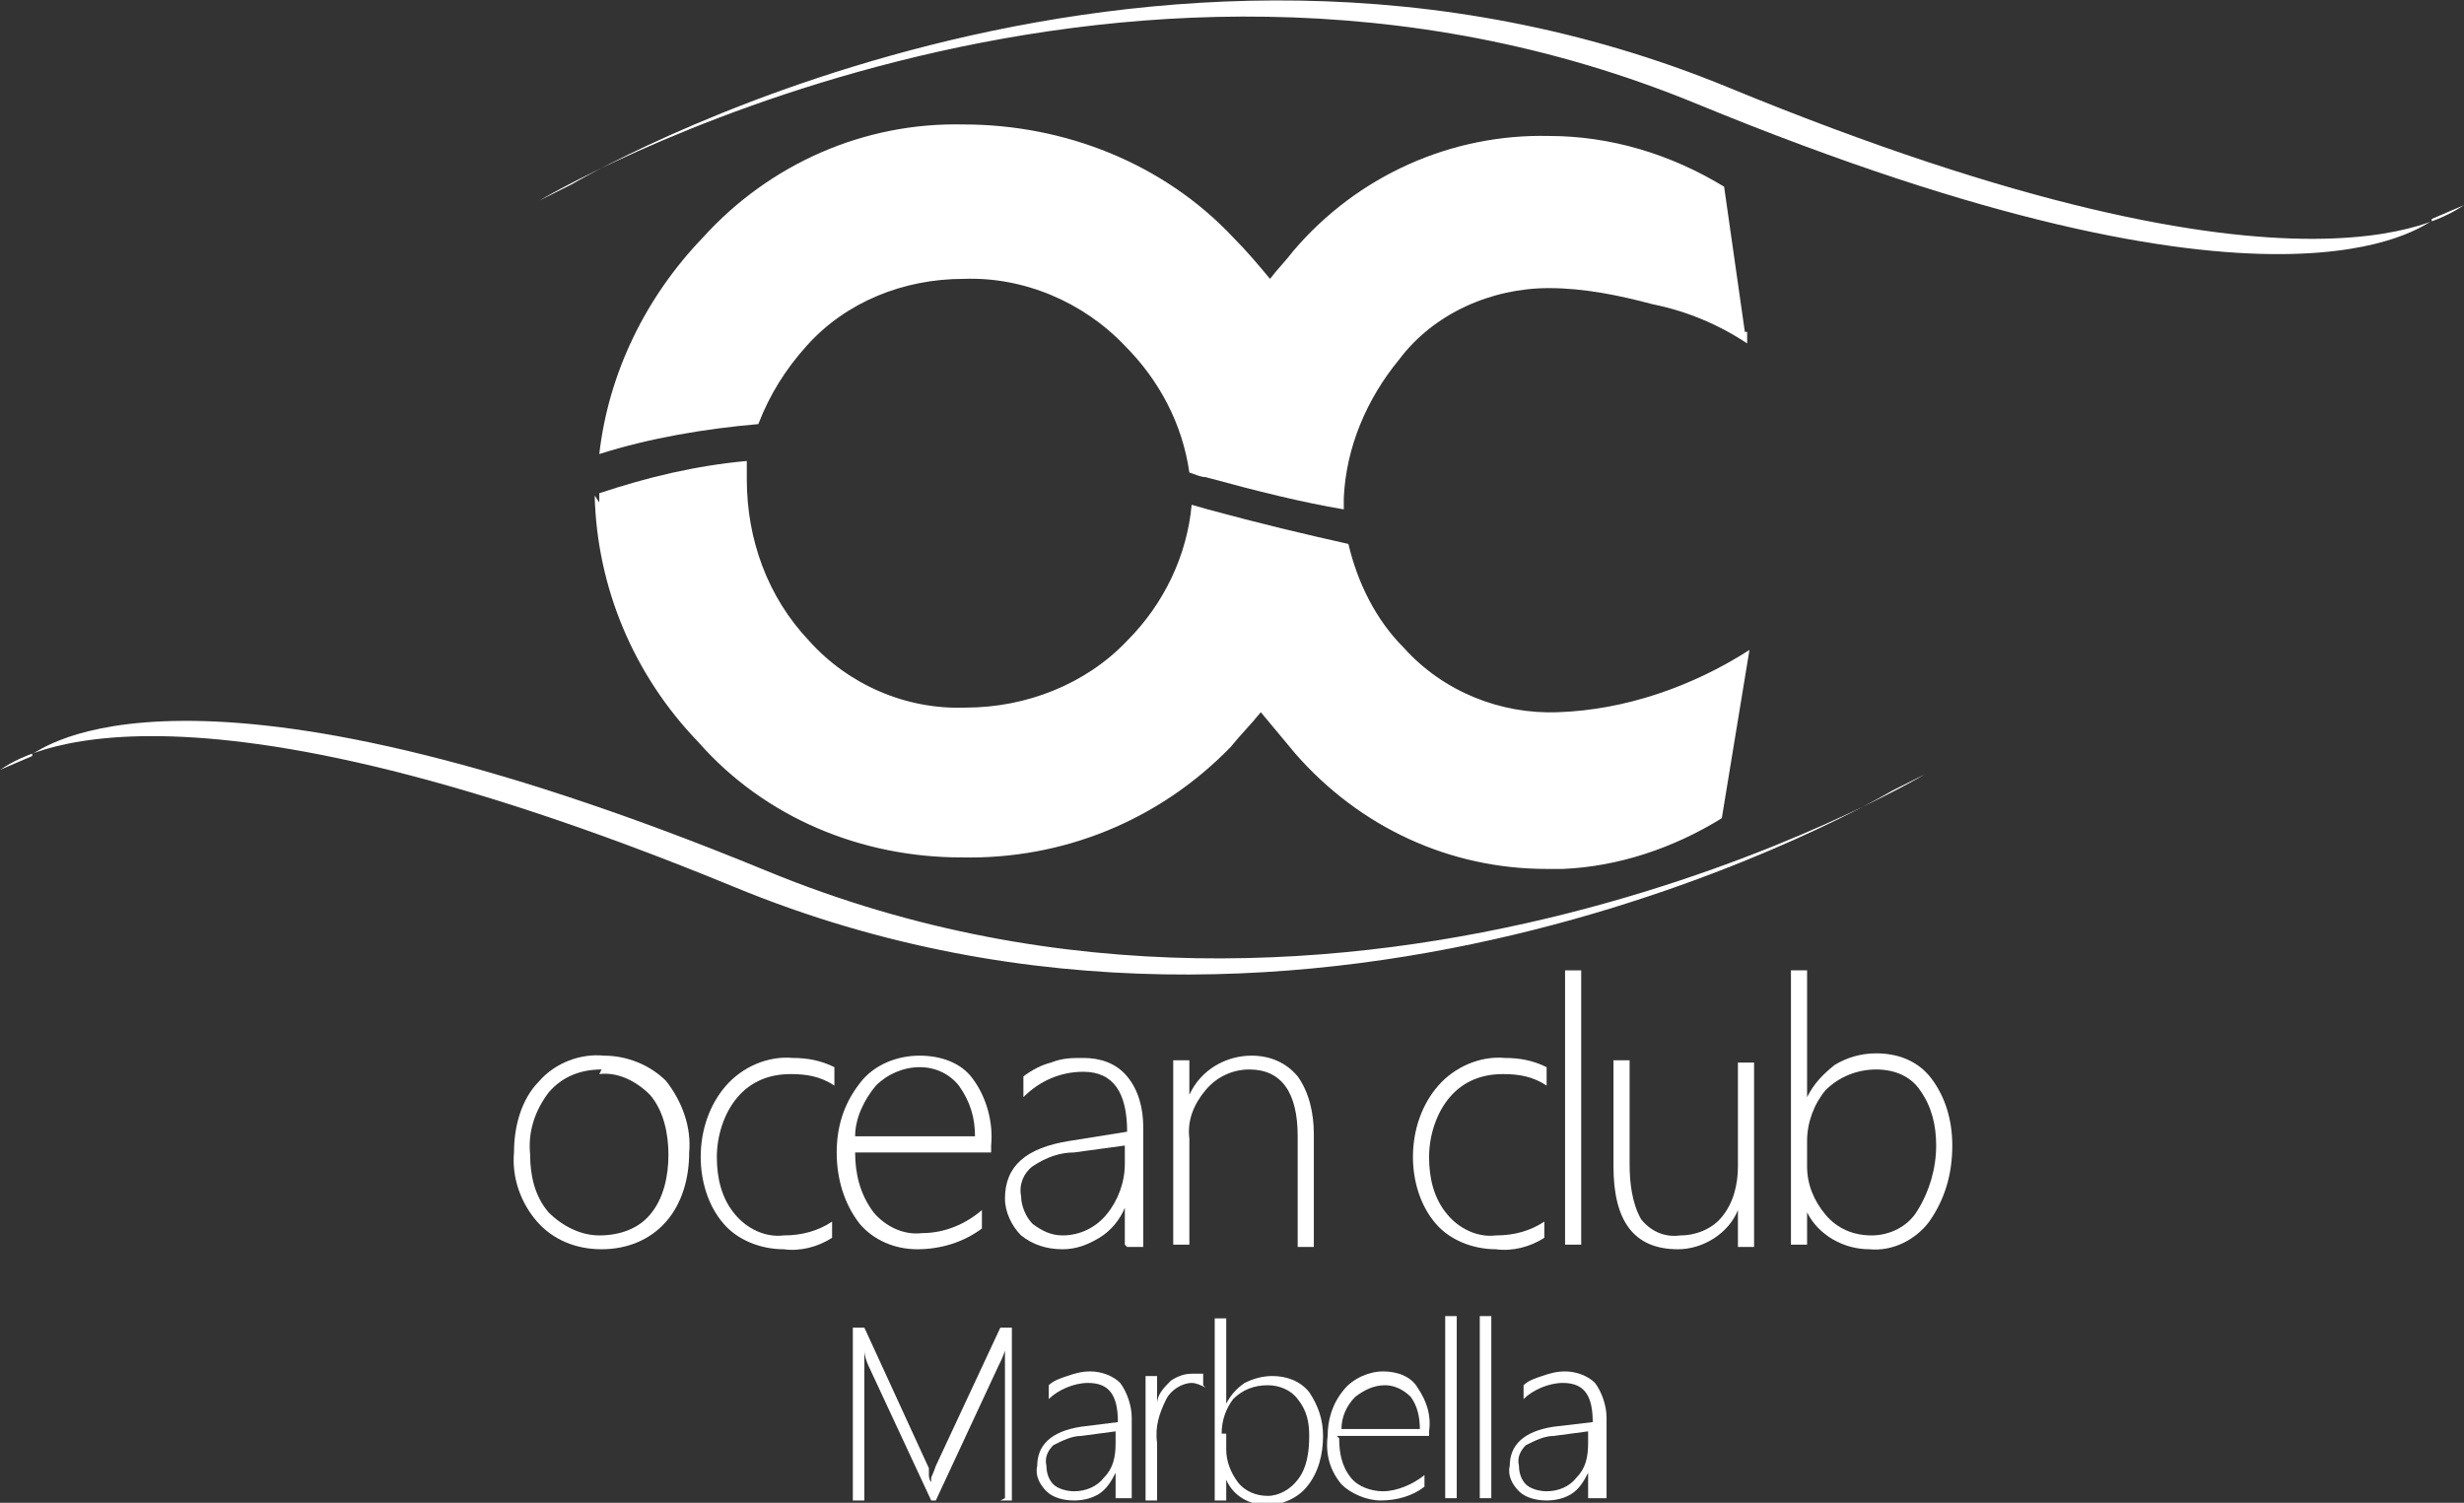 <?xml version="1.0" encoding="UTF-8"?> <svg xmlns="http://www.w3.org/2000/svg" id="Capa_2" data-name="Capa 2" viewBox="0 0 106.9 65.2"><rect x="0" y="0" width="106.9" height="65.2" fill="#333333" stroke="none"/><defs><style> .cls-1 { fill: #fff; } </style></defs><g id="Capa_1-2" data-name="Capa 1"><g><path id="Trazado_455" data-name="Trazado 455" class="cls-1" d="m105.5,9.6c-.4.1-6.4,5.4-31.9-5.1s-50.2,4.2-50.2,4.2l1.4-.7s24.7-14.7,50.2-4.2,31.5,5.3,31.9,5.1l-1.4.6Z"></path><path id="Trazado_456" data-name="Trazado 456" class="cls-1" d="m1.4,32.7c.4-.1,6.4-5.4,31.9,5.1s50.2-4.2,50.2-4.2l-1.4.7s-24.7,14.7-50.2,4.2S.4,33.2,0,33.4l1.4-.6Z"></path><path id="Trazado_457" data-name="Trazado 457" class="cls-1" d="m75.8,14.4v.5c-1.2-.8-2.6-1.4-4.1-1.7-1.5-.4-3-.7-4.5-.7-2.5,0-5,1.1-6.5,3.1-1.4,1.7-2.3,3.8-2.4,6,0,.2,0,.3,0,.5h0c0,0,0,0,0,0-1.8-.3-3.8-.8-6-1.4-.2,0-.4-.1-.7-.2-.3-2.1-1.3-4-2.8-5.5-1.8-1.9-4.4-3-7-2.9-2.6,0-5.1,1-6.8,2.9-.9,1-1.6,2.1-2.1,3.4-2.3.2-4.7.6-6.9,1.3.4-3.5,2-6.8,4.5-9.4,2.9-3.2,7-5,11.3-4.9,4.4,0,8.7,1.7,11.7,4.9.6.6,1.1,1.2,1.6,1.8.3-.4.7-.8,1-1.2,2.8-3.3,6.9-5.1,11.1-5,2.7,0,5.3.8,7.6,2.2l.9,6.3Z"></path><path id="Trazado_458" data-name="Trazado 458" class="cls-1" d="m26,21.8v-.4c2.1-.7,4.2-1.2,6.4-1.4,0,.3,0,.5,0,.8,0,2.6.9,5.1,2.7,7,1.7,1.9,4.2,3,6.8,2.9,2.6,0,5.2-1,7-2.9,1.6-1.6,2.6-3.7,2.8-5.9l.7.2c2.2.6,4.3,1.1,6.1,1.5.4,1.7,1.2,3.3,2.4,4.5,1.7,1.9,4.2,2.9,6.7,2.8,2.9-.1,5.8-1.1,8.3-2.7l-1.2,7.3c-2.1,1.3-4.5,2.1-6.9,2.2h-.7c-4.2,0-8.1-1.8-10.9-5-.5-.6-1-1.2-1.5-1.8-.4.5-.9,1-1.3,1.5-3.1,3.2-7.3,4.9-11.7,4.8-4.3,0-8.5-1.7-11.4-5-2.8-2.9-4.4-6.7-4.5-10.7"></path><path id="Trazado_459" data-name="Trazado 459" class="cls-1" d="m43.6,65v-5.3c0-.1,0-.5,0-1.1h0c-.1.3-.2.5-.3.7l-2.7,5.8h-.2l-2.7-5.8c-.1-.2-.2-.5-.2-.7h0c0,.3,0,.7,0,1v5.5h-.5v-7.5h.5l2.8,6.1s0,0,0,.1c0,0,0,.1,0,.2,0,0,0,.2.1.3h0v-.2c0,0,.1-.2.2-.5l2.8-6h.5v7.5h-.5Z"></path><path id="Trazado_460" data-name="Trazado 460" class="cls-1" d="m48.4,65v-1.1h0c-.2.4-.4.7-.7.9-.3.2-.7.3-1.1.3-.4,0-.9-.1-1.2-.4-.3-.3-.5-.7-.4-1.1,0-.9.6-1.5,1.9-1.7l1.6-.2c0-1.2-.4-1.7-1.3-1.7-.6,0-1.3.3-1.7.7v-.6c.2-.2.5-.3.8-.4.3-.1.6-.2,1-.2.5,0,1,.2,1.3.5.3.4.5,1,.5,1.5v3.5h-.5Zm-1.5-2.7h0c-.4,0-.8.2-1.2.4-.2.2-.4.5-.3.9,0,.3.1.6.3.8.2.2.6.3.9.3.5,0,1-.2,1.3-.6.4-.4.5-.9.5-1.5v-.5l-1.5.2Z"></path><path id="Trazado_461" data-name="Trazado 461" class="cls-1" d="m52.3,60.2c-.2-.1-.4-.2-.6-.2-.4,0-.9.3-1.1.7-.3.6-.5,1.2-.4,1.9v2.5h-.5v-5.4h.5v1.2h0c0-.4.3-.7.6-1,.3-.2.6-.3.9-.3.2,0,.4,0,.5,0v.5Z"></path><path id="Trazado_462" data-name="Trazado 462" class="cls-1" d="m53.2,64.1h0v1h-.5v-7.9h.5v3.7h0c.2-.4.5-.7.8-.9.4-.2.8-.3,1.2-.3.6,0,1.2.2,1.6.7.4.6.6,1.2.6,1.9,0,.8-.2,1.6-.7,2.2-.4.5-1.1.8-1.7.8-.8,0-1.5-.4-1.8-1.1m0-2h0v.7c0,.5.2,1,.5,1.4.3.4.8.6,1.3.6.5,0,1-.3,1.3-.7.4-.5.5-1.2.5-1.9,0-.6-.1-1.1-.5-1.6-.3-.4-.8-.6-1.3-.6-.6,0-1.1.2-1.5.6-.3.4-.5.9-.5,1.5h0Z"></path><path id="Trazado_463" data-name="Trazado 463" class="cls-1" d="m58.1,62.4c0,.6.1,1.2.5,1.7.3.4.9.6,1.4.6.6,0,1.3-.3,1.8-.7v.5c-.5.4-1.2.6-1.9.6-.6,0-1.3-.3-1.7-.7-.5-.6-.7-1.3-.6-2.1,0-.7.2-1.4.7-2,.4-.5,1.1-.8,1.7-.8.6,0,1.2.2,1.5.7.4.6.6,1.2.5,1.9v.2h-4Zm3.5-.4h0c0-.5-.1-1-.4-1.4-.3-.3-.7-.5-1.1-.5-.5,0-.9.2-1.3.5-.4.4-.6.9-.6,1.4h3.5Z"></path><rect id="Rectángulo_62" data-name="Rectángulo 62" class="cls-1" x="62.7" y="57.1" width=".5" height="7.9"></rect><rect id="Rectángulo_63" data-name="Rectángulo 63" class="cls-1" x="64.2" y="57.1" width=".5" height="7.9"></rect><path id="Trazado_464" data-name="Trazado 464" class="cls-1" d="m68.9,65v-1.1h0c-.2.4-.4.7-.7.9-.3.2-.7.3-1.1.3-.4,0-.9-.1-1.2-.4-.3-.3-.5-.7-.4-1.1,0-.9.6-1.5,1.9-1.7l1.7-.2c0-1.2-.4-1.7-1.3-1.7-.6,0-1.3.3-1.7.7v-.6c.2-.2.5-.3.8-.4.3-.1.6-.2,1-.2.5,0,1,.2,1.3.5.3.4.5,1,.5,1.5v3.5h-.5Zm-1.5-2.7h0c-.4,0-.8.2-1.2.4-.2.2-.4.5-.3.9,0,.3.1.6.3.8.2.2.6.3.9.3.5,0,1-.2,1.3-.6.4-.4.5-.9.5-1.5v-.5l-1.5.2Z"></path><path id="Trazado_465" data-name="Trazado 465" class="cls-1" d="m26.1,54.2c-1.1,0-2.1-.4-2.8-1.2-.7-.8-1.1-1.9-1-3,0-1.1.3-2.3,1.1-3.1.7-.8,1.8-1.2,2.8-1.1,1,0,2,.4,2.7,1.1.7.9,1.1,2,1,3.1,0,1.1-.3,2.2-1,3-.7.8-1.7,1.2-2.8,1.2m0-7.8h0c-.9,0-1.7.3-2.3,1-.6.8-.9,1.7-.8,2.7,0,.9.2,1.8.8,2.5.6.6,1.4,1,2.2,1,.9,0,1.7-.3,2.2-.9.6-.7.8-1.7.8-2.6,0-.9-.2-1.9-.8-2.6-.6-.6-1.4-1-2.2-.9h0Z"></path><path id="Trazado_466" data-name="Trazado 466" class="cls-1" d="m36.1,53.7c-.6.4-1.4.6-2.1.5-1,0-2-.4-2.6-1.1-.7-.8-1-1.9-1-2.9,0-1.2.4-2.3,1.1-3.1.7-.8,1.8-1.3,2.9-1.2.6,0,1.2.1,1.8.4v.8c-.6-.4-1.2-.5-1.9-.5-.9,0-1.7.3-2.3,1-.6.7-.9,1.7-.9,2.6,0,.9.2,1.8.8,2.5.5.6,1.3,1,2.1.9.8,0,1.5-.2,2.1-.6v.8Z"></path><path id="Trazado_467" data-name="Trazado 467" class="cls-1" d="m37.1,50c0,.9.2,1.8.8,2.6.5.6,1.3,1,2.1.9,1,0,1.9-.4,2.6-1v.8c-.8.6-1.8.9-2.8.9-1,0-1.9-.4-2.5-1.1-.7-.9-1-2-1-3.1,0-1.1.3-2.1,1-3,.6-.8,1.6-1.2,2.6-1.2.9,0,1.8.3,2.3,1,.6.8.9,1.9.8,2.9v.3h-6Zm5.2-.7h0c0-.8-.2-1.5-.7-2.2-.4-.5-1-.8-1.7-.8-.7,0-1.4.3-1.9.8-.5.6-.9,1.4-.9,2.2h5.2Z"></path><path id="Trazado_468" data-name="Trazado 468" class="cls-1" d="m48.8,54v-1.6h0c-.2.5-.6,1-1.1,1.3-.5.3-1,.5-1.6.5-.7,0-1.3-.2-1.8-.6-.4-.4-.7-1-.7-1.6,0-1.4.9-2.2,2.8-2.5l2.5-.4c0-1.7-.6-2.6-1.9-2.6-1,0-1.9.4-2.6,1.1v-.9c.4-.3.8-.5,1.2-.6.5-.2.9-.2,1.4-.2.7,0,1.4.2,1.9.8.5.6.7,1.4.7,2.2v5.2h-.7Zm-2.2-4h0c-.6,0-1.2.2-1.8.6-.4.3-.6.8-.5,1.3,0,.4.2.9.5,1.2.4.3.8.5,1.3.5.7,0,1.4-.3,1.9-.9.5-.6.8-1.4.8-2.2v-.8l-2.2.3Z"></path><path id="Trazado_469" data-name="Trazado 469" class="cls-1" d="m56.3,54v-4.7c0-1.9-.7-2.9-2.1-2.9-.7,0-1.4.3-1.9.9-.5.6-.8,1.3-.7,2.1v4.6h-.7v-8h.7v1.5h0c.5-1.1,1.6-1.7,2.7-1.7.8,0,1.5.3,2,.9.5.7.7,1.6.7,2.5v4.9h-.7Z"></path><path id="Trazado_470" data-name="Trazado 470" class="cls-1" d="m67,53.7c-.6.4-1.4.6-2.1.5-1,0-2-.4-2.6-1.1-.7-.8-1-1.9-1-2.9,0-1.2.4-2.3,1.1-3.1.7-.8,1.8-1.3,2.9-1.2.6,0,1.2.1,1.8.4v.8c-.6-.4-1.2-.5-1.9-.5-.9,0-1.7.3-2.3,1-.6.7-.9,1.7-.9,2.6,0,.9.2,1.8.8,2.5.5.6,1.3,1,2.1.9.8,0,1.5-.2,2.1-.6v.8Z"></path><rect id="Rectángulo_64" data-name="Rectángulo 64" class="cls-1" x="67.9" y="42.1" width=".7" height="11.9"></rect><path id="Trazado_471" data-name="Trazado 471" class="cls-1" d="m75.4,54v-1.5h0c-.4,1-1.5,1.7-2.6,1.7-1.9,0-2.8-1.2-2.8-3.6v-4.6h.7v4.5c0,.8.1,1.7.5,2.4.4.5,1,.8,1.7.7.7,0,1.4-.3,1.8-.8.5-.6.7-1.4.7-2.2v-4.5h.7v8h-.7Z"></path><path id="Trazado_472" data-name="Trazado 472" class="cls-1" d="m78.4,52.6h0v1.4h-.7v-11.9h.7v5.5h0c.3-.6.7-1,1.2-1.4.5-.3,1.1-.5,1.8-.5.9,0,1.8.3,2.4,1.1.6.8.9,1.8.9,2.9,0,1.2-.3,2.3-1,3.3-.6.8-1.6,1.3-2.6,1.2-1.1,0-2.2-.6-2.7-1.6m0-3h0v1c0,.8.3,1.5.8,2.1.5.6,1.2.9,2,.9.8,0,1.6-.4,2-1.1.5-.8.8-1.8.8-2.8,0-.9-.2-1.7-.7-2.4-.4-.6-1.1-.9-1.9-.9-.8,0-1.6.3-2.2.9-.5.6-.8,1.4-.8,2.2h0Z"></path></g></g></svg> 